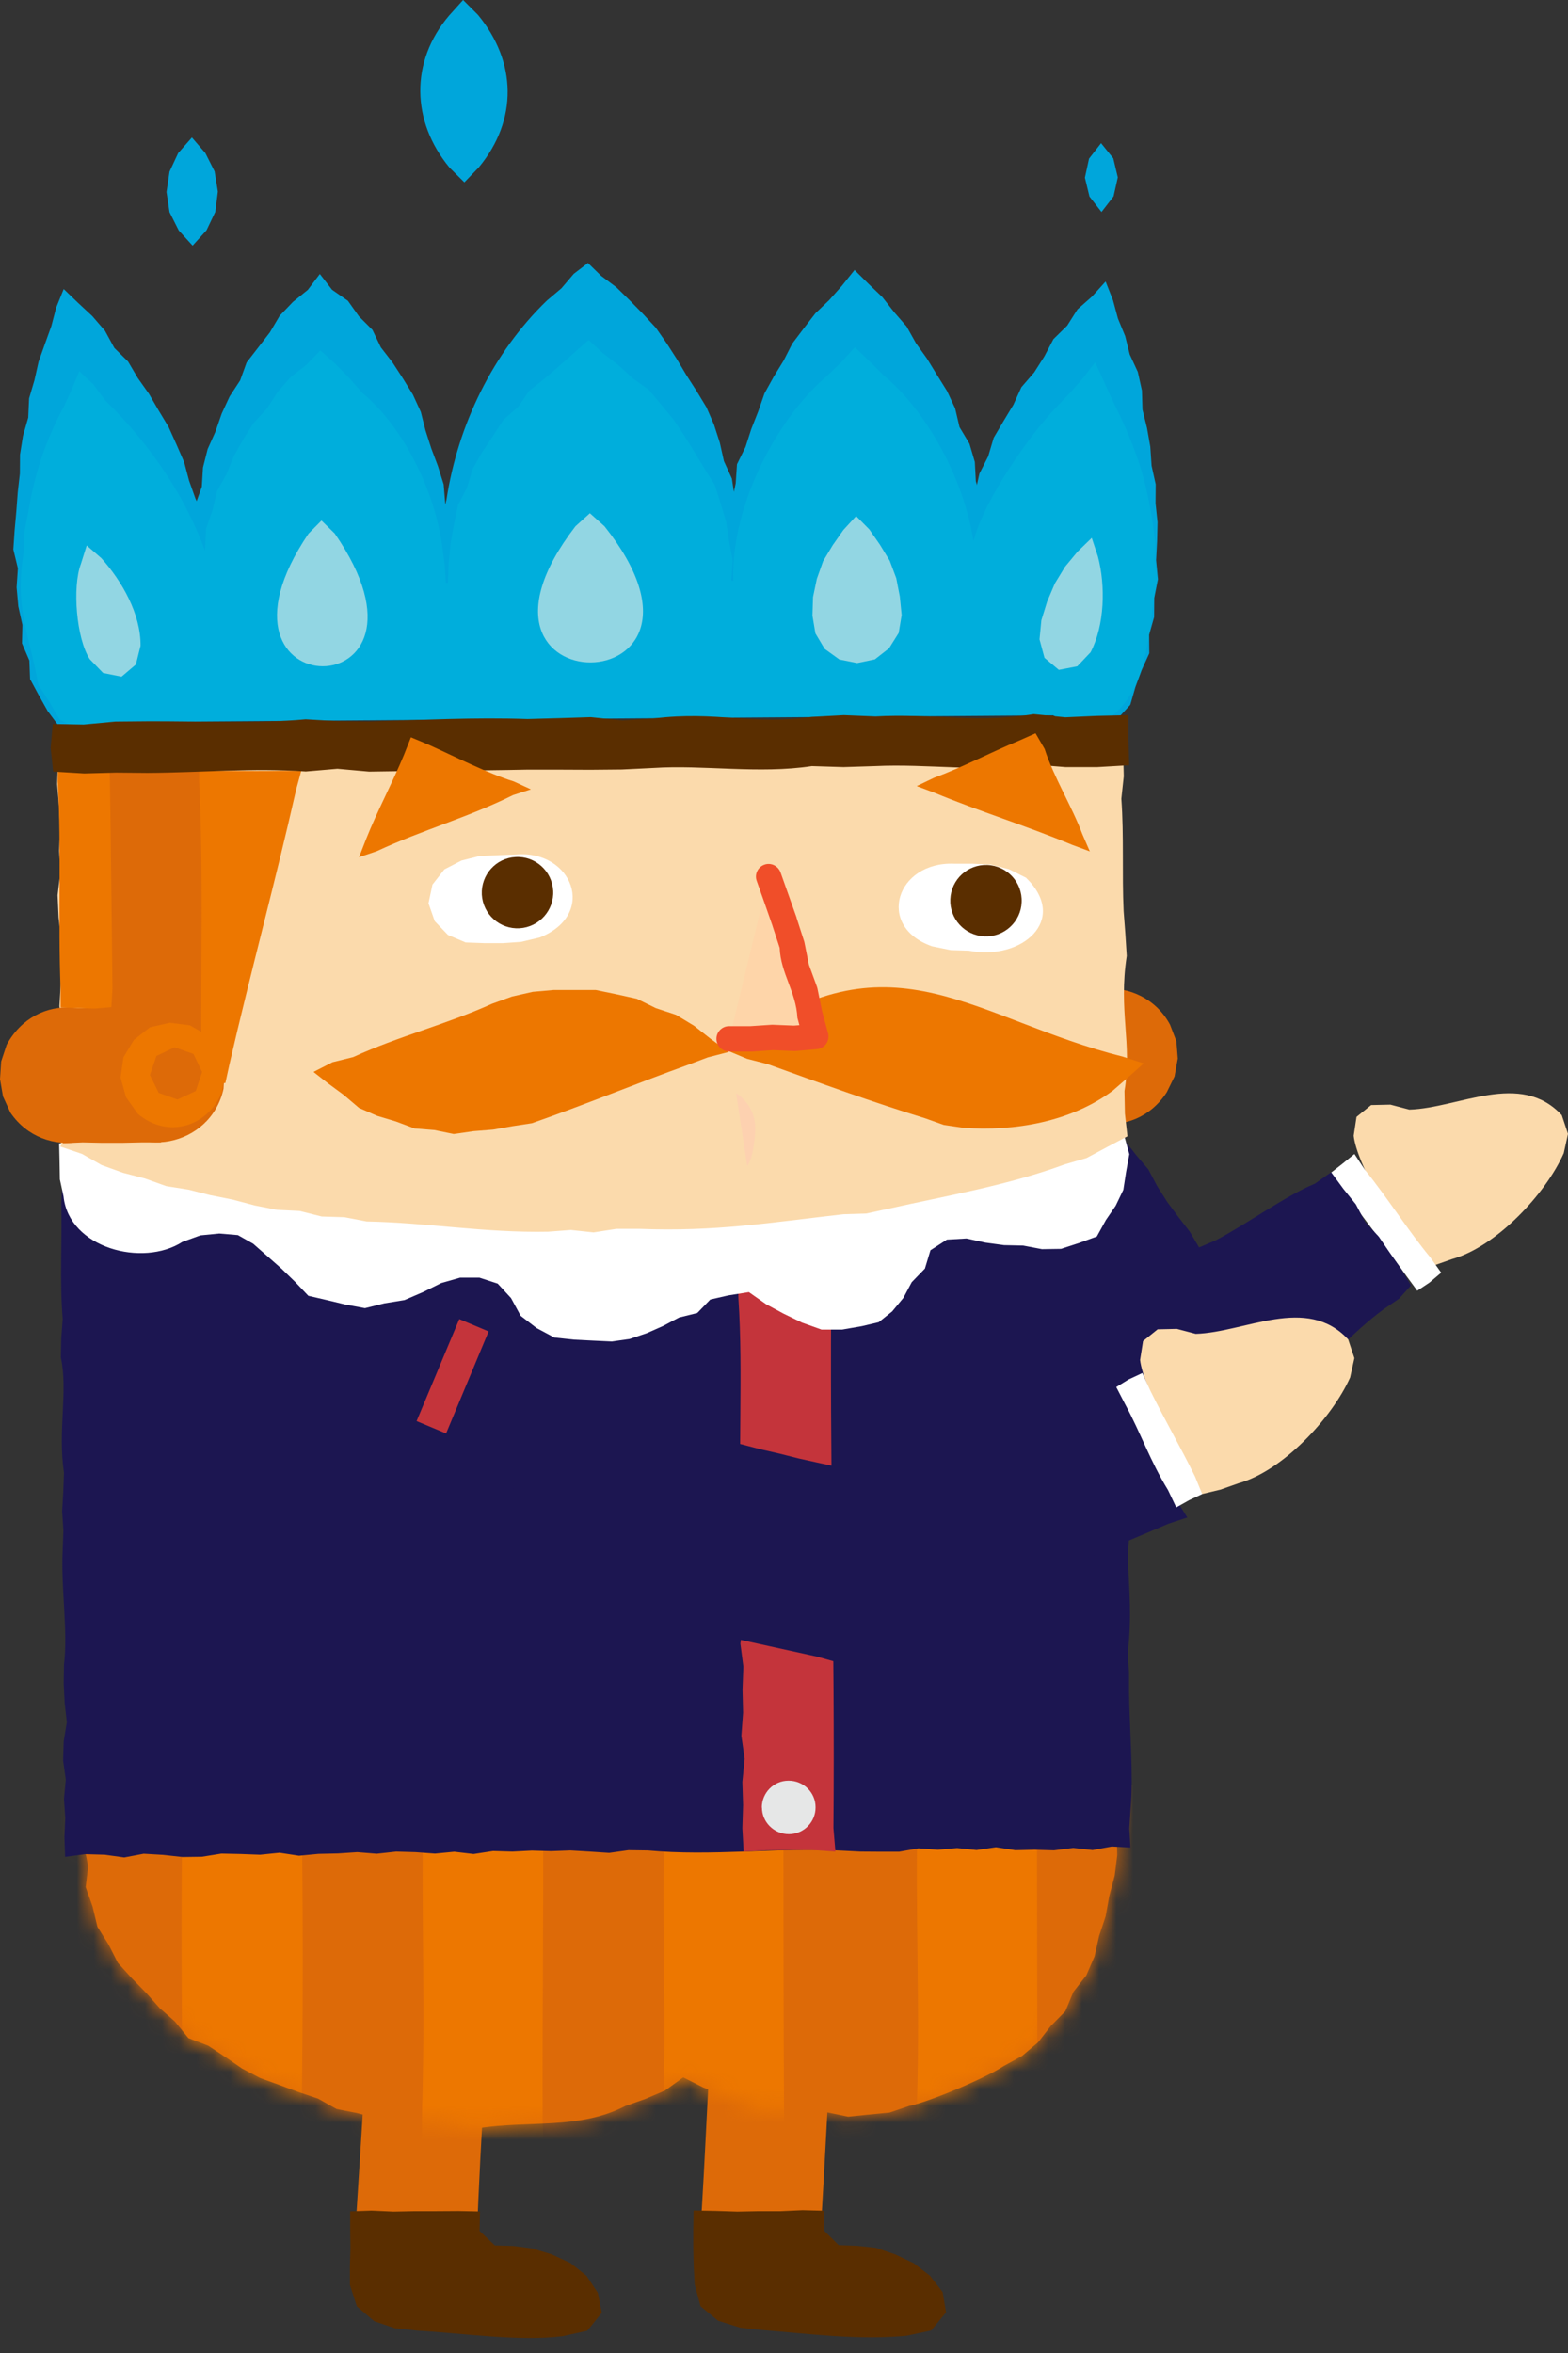 <svg width="92" height="138" viewBox="0 0 92 138" fill="none" xmlns="http://www.w3.org/2000/svg">
<rect x="0" y="0" width="92" height="138" fill="#333333" stroke="none"/>
<path fill-rule="evenodd" clip-rule="evenodd" d="M40.944 133.41L42.101 133.477L43.275 133.569L44.448 133.61L45.621 133.693L46.803 133.743L48.01 133.868L48.043 132.612C48.443 126.478 48.684 120.328 49.158 114.203L49.233 112.938L48.018 112.888L46.845 112.855L45.68 112.714L44.498 112.697L43.316 112.647L42.118 112.531L42.076 113.779C41.602 119.904 41.435 126.054 41.011 132.187L40.944 133.402" fill="#DD6A08"/>
<path fill-rule="evenodd" clip-rule="evenodd" d="M48.359 129.666V130.831L49.208 131.671L50.298 131.713L51.389 131.829L52.529 132.22L53.619 132.736L54.568 133.469L55.308 134.426L55.508 135.616L54.634 136.681L53.194 136.989C50.348 137.264 47.494 136.873 44.648 136.648L43.433 136.515L42.134 136.107L41.102 135.258L40.761 133.976L40.703 132.903L40.678 131.829V130.747L40.695 129.641L41.985 129.666L43.258 129.707L44.531 129.682H45.804L47.078 129.624L48.359 129.657" fill="#5A2E00"/>
<path fill-rule="evenodd" clip-rule="evenodd" d="M20.764 132.104L21.97 132.162L23.144 132.245L24.317 132.278H25.499L26.672 132.462H27.829L27.979 131.263C28.187 125.163 28.669 118.972 28.969 112.855L29.069 111.623L27.904 111.507H26.73L25.565 111.382L24.384 111.399L23.21 111.307L22.003 111.182L21.953 112.439C21.637 118.564 21.238 124.722 20.847 130.847L20.788 132.112" fill="#DD6A08"/>
<path fill-rule="evenodd" clip-rule="evenodd" d="M28.162 129.699L28.137 130.839L29.035 131.688L30.126 131.721L31.208 131.863L32.364 132.212L33.463 132.72L34.412 133.469L35.077 134.467L35.31 135.641L34.453 136.698L33.014 137.014C30.5 137.347 27.096 136.831 24.467 136.689L23.252 136.548V136.573L21.953 136.132L20.938 135.266L20.53 134.001V132.928L20.564 131.846L20.547 130.764V129.691L21.804 129.649L23.077 129.707L24.35 129.682H25.623L26.897 129.674L28.153 129.699" fill="#5A2E00"/>
<path fill-rule="evenodd" clip-rule="evenodd" d="M5.151 100.43L6.233 100.306L7.432 100.372L8.622 100.639L9.837 100.414L11.027 100.539L12.233 100.58L13.407 100.921L14.605 101.005H15.812L17.019 101.055L18.209 101.229L19.365 101.67L20.597 101.562L21.77 101.878L22.969 102.028L24.134 102.37L25.357 102.353L26.539 102.611L27.687 103.019L28.927 102.985L30.067 103.401L31.191 103.851L32.389 104.042L33.554 104.383L34.62 104.958L35.568 105.757L36.484 104.866L37.632 104.467L38.822 104.225L39.946 103.809L41.111 103.501L42.234 103.035L43.466 103.002L44.639 102.736L45.813 102.436L46.995 102.186L48.185 102.003L49.375 101.787L50.598 101.845L51.78 101.579L52.97 101.346L54.176 101.246L55.367 100.996L56.598 101.13L57.797 100.938L58.986 100.738L60.185 100.539L61.408 100.672L62.598 100.397L63.805 100.331L65.012 100.414H66.077L66.268 101.537L65.927 102.727L65.852 103.934L65.935 105.166L65.894 106.381L65.519 107.562L65.553 108.794L65.403 110.001L65.087 111.191L64.87 112.389L64.487 113.546L64.221 114.736L63.738 115.851L62.981 116.817L62.507 117.957L61.65 118.822L60.901 119.788L59.968 120.578L58.895 121.169C57.822 121.876 54.609 123.241 53.352 123.507L52.196 123.899L50.981 124.015L49.766 124.14L48.517 123.882L47.278 123.749H46.038L44.764 123.774L43.574 123.358L42.417 122.867L41.261 122.426L40.087 121.835L39.014 122.609L37.865 123.1L36.7 123.507C34.029 124.906 31 124.356 28.137 124.806L26.93 124.706L25.74 124.464H24.525L23.327 124.323L22.112 124.231L20.938 123.924L19.748 123.691L18.666 123.083L17.526 122.7L16.403 122.284L15.271 121.876L14.206 121.319L13.215 120.636L12.217 119.979L11.052 119.53L10.269 118.564L9.371 117.774L8.572 116.875L7.731 116.018L6.916 115.119L6.366 114.037L5.717 113.005L5.434 111.823L5.027 110.675L5.176 109.46L4.943 108.311L4.86 107.163L4.96 106.015L4.893 104.866L5.193 103.718L5.027 102.569L5.076 101.421L5.151 100.397" fill="#DD6A08"/>
<mask id="mask0_8139_50481" style="mask-type:luminance" maskUnits="userSpaceOnUse" x="4" y="100" width="63" height="25">
<path d="M5.151 100.43L6.233 100.306L7.432 100.372L8.622 100.639L9.837 100.414L11.027 100.539L12.233 100.58L13.407 100.921L14.605 101.005H15.812L17.019 101.055L18.209 101.229L19.365 101.67L20.597 101.562L21.77 101.878L22.969 102.028L24.134 102.37L25.357 102.353L26.539 102.611L27.687 103.019L28.927 102.985L30.067 103.401L31.191 103.851L32.389 104.042L33.554 104.383L34.62 104.958L35.568 105.757L36.484 104.866L37.632 104.467L38.822 104.225L39.946 103.809L41.111 103.501L42.234 103.035L43.466 103.002L44.639 102.736L45.813 102.436L46.995 102.186L48.185 102.003L49.375 101.787L50.598 101.845L51.78 101.579L52.97 101.346L54.176 101.246L55.367 100.996L56.598 101.13L57.797 100.938L58.986 100.738L60.185 100.539L61.408 100.672L62.598 100.397L63.805 100.331L65.012 100.414H66.077L66.268 101.537L65.927 102.727L65.852 103.934L65.935 105.166L65.894 106.381L65.519 107.562L65.553 108.794L65.403 110.001L65.087 111.191L64.87 112.389L64.487 113.546L64.221 114.736L63.738 115.851L62.981 116.817L62.507 117.957L61.65 118.822L60.901 119.788L59.968 120.578L58.895 121.169C57.822 121.876 54.609 123.241 53.352 123.507L52.196 123.899L50.981 124.015L49.766 124.14L48.517 123.882L47.278 123.749H46.038L44.764 123.774L43.574 123.358L42.417 122.867L41.261 122.426L40.087 121.835L39.014 122.609L37.865 123.1L36.7 123.507C34.029 124.906 31 124.356 28.137 124.806L26.93 124.706L25.74 124.464H24.525L23.327 124.323L22.112 124.231L20.938 123.924L19.748 123.691L18.666 123.083L17.526 122.7L16.403 122.284L15.271 121.876L14.206 121.319L13.215 120.636L12.217 119.979L11.052 119.53L10.269 118.564L9.371 117.774L8.572 116.875L7.731 116.018L6.916 115.119L6.366 114.037L5.717 113.005L5.434 111.823L5.027 110.675L5.176 109.46L4.943 108.311L4.86 107.163L4.96 106.015L4.893 104.866L5.193 103.718L5.027 102.569L5.076 101.421L5.151 100.397" fill="white"/>
</mask>
<g mask="url(#mask0_8139_50481)">
<mask id="mask1_8139_50481" style="mask-type:luminance" maskUnits="userSpaceOnUse" x="-79" y="-456" width="496" height="702">
<path d="M416.334 -455.057H-78.793V245.566H416.334V-455.057Z" fill="white"/>
</mask>
<g mask="url(#mask1_8139_50481)">
<path fill-rule="evenodd" clip-rule="evenodd" d="M3.479 125.746L4.802 125.488H5.992L7.182 125.771L8.372 125.646L9.562 125.538L10.752 125.48L11.942 125.738L13.132 125.804L14.322 125.505H15.512L16.702 125.688L17.892 125.596L19.082 125.438L20.281 125.621L21.471 125.771L22.661 125.496L23.851 125.779L25.041 125.563L26.231 125.438L27.421 125.529L28.611 125.505H29.801L30.991 125.604H32.19L33.38 125.663L34.57 125.688H35.76L36.95 125.629L38.14 125.771L39.33 125.679L40.528 125.488L41.718 125.446L42.908 125.663L44.107 125.604L45.297 125.463L46.487 125.48L47.677 125.638L48.867 125.779L50.065 125.505L51.264 125.671H52.462L53.66 125.754L54.859 125.704L56.049 125.721L57.239 125.596L58.437 125.746H59.627L60.826 125.588L62.024 125.688L63.222 125.721L64.421 125.654L65.619 125.704L66.718 125.496L66.743 124.373V123.149C66.768 121.102 66.959 119.022 66.643 117.008L66.768 115.784L66.959 114.561L66.834 113.329L66.801 112.098L66.676 110.866L66.959 109.634L66.651 108.403L66.884 107.171L66.801 105.939L66.942 104.583L65.627 104.849L64.438 104.575L63.247 104.699L62.057 104.891L60.867 104.666L59.677 104.533L58.487 104.824L57.297 104.733L56.107 104.833H54.917L53.727 104.658L52.537 104.816L51.347 104.799L50.157 104.766L48.967 104.708L47.777 104.808L46.587 104.691L45.397 104.749L44.207 104.616L43.017 104.533L41.827 104.674L40.636 104.766L39.446 104.783L38.248 104.641L37.058 104.741L35.868 104.808L34.678 104.683H33.488L32.298 104.899L31.108 104.833L29.918 104.558L28.728 104.533L27.538 104.733H26.348L25.157 104.525L23.959 104.791L22.769 104.683H21.571L20.372 104.65L19.182 104.774L17.984 104.841L16.786 104.6L15.587 104.625L14.397 104.716L13.207 104.866H12.009L10.81 104.841L9.612 104.824L8.414 104.6L7.215 104.866L6.017 104.6L4.818 104.699H3.603L3.579 105.939L3.603 107.171L3.787 108.403L3.662 109.634L3.795 110.866V112.098L3.762 113.329L3.454 114.553L3.603 115.776L3.695 117.008V118.239V119.471L3.62 120.703L3.803 121.934L3.662 123.166L3.587 124.398L3.495 125.762" fill="#DD6A08"/>
<path fill-rule="evenodd" clip-rule="evenodd" d="M45.946 125.646H47.144L48.318 125.596L49.491 125.613L50.664 125.654L51.846 125.613L53.036 125.629L52.995 124.398L53.094 123.166C52.936 121.185 53.253 119.063 52.97 117.024L53.061 115.801L53.094 114.578C53.011 112.123 53.12 109.651 53.011 107.196V105.964L52.986 104.766L51.855 104.783L50.681 104.691L49.508 104.758L48.326 104.716H47.144L45.929 104.699L45.913 105.964C45.987 112.106 45.987 118.248 45.913 124.398L45.946 125.654" fill="#DD6A08"/>
<path fill-rule="evenodd" clip-rule="evenodd" d="M38.88 125.654L40.087 125.571L41.261 125.596L42.434 125.671H43.607L44.789 125.654L45.929 125.579L46.004 124.398C45.971 118.248 45.971 112.106 45.963 105.956L45.938 104.758L44.806 104.782L43.632 104.683L42.459 104.758L41.286 104.699L40.104 104.782L38.964 104.758V105.948C38.789 112.114 39.147 118.264 38.88 124.389V125.654Z" fill="#ED7700"/>
<path fill-rule="evenodd" clip-rule="evenodd" d="M53.769 125.654L54.975 125.571L56.149 125.596L57.322 125.671H58.495L59.677 125.654L60.809 125.579L60.884 124.398C60.851 118.248 60.851 112.106 60.842 105.956L60.817 104.758L59.686 104.782L58.512 104.683L57.339 104.758L56.165 104.699L54.984 104.782L53.843 104.758V105.948C53.669 112.114 54.027 118.264 53.76 124.389L53.777 125.654" fill="#ED7700"/>
<path fill-rule="evenodd" clip-rule="evenodd" d="M31.832 125.638L33.03 125.654L34.204 125.571L35.377 125.629H36.559L37.74 125.662L38.914 125.621L38.964 124.397C38.856 118.322 38.906 112.048 38.964 105.956L38.889 104.741L37.732 104.782L36.559 104.733L35.385 104.699L34.212 104.674L33.03 104.733H31.857L31.898 105.948C31.765 112.056 31.898 118.264 31.857 124.389L31.832 125.646" fill="#DD6A08"/>
<path fill-rule="evenodd" clip-rule="evenodd" d="M24.758 125.654H25.965L27.138 125.563L28.312 125.613L29.493 125.654L30.675 125.679H31.89L31.84 124.406C31.815 118.264 31.898 112.114 31.865 105.964V104.708L30.675 104.674L29.502 104.741L28.328 104.724L27.155 104.691H25.973L24.825 104.749V105.948C24.708 112.006 24.983 118.356 24.733 124.381L24.758 125.646" fill="#ED7700"/>
<path fill-rule="evenodd" clip-rule="evenodd" d="M17.734 125.613L18.908 125.646L20.081 125.563L21.255 125.588L22.428 125.679L23.61 125.604H24.775L24.758 124.389C24.85 118.248 24.683 112.098 24.825 105.948L24.8 104.708L23.618 104.774L22.445 104.666L21.271 104.749L20.098 104.7L18.916 104.749L17.759 104.733L17.776 105.94C17.601 112.056 17.859 118.248 17.684 124.381L17.743 125.613" fill="#DD6A08"/>
<path fill-rule="evenodd" clip-rule="evenodd" d="M10.627 125.654L11.842 125.563L13.016 125.58L14.189 125.555L15.371 125.629L16.552 125.596L17.743 125.621L17.693 124.381C17.784 118.281 17.784 112.048 17.701 105.94L17.751 104.691L16.561 104.716L15.387 104.666L14.214 104.716L13.032 104.758L11.851 104.716H10.661L10.71 105.948C10.602 112.031 10.677 118.281 10.702 124.389L10.636 125.663" fill="#ED7700"/>
</g>
</g>
<path fill-rule="evenodd" clip-rule="evenodd" d="M69.098 62.107L68.915 63.131L68.457 64.063C66.501 67.067 62.157 66.268 61.217 62.823L61.159 61.783L61.358 60.767C62.357 57.322 66.992 57.031 68.648 60.093L69.023 61.067L69.106 62.107" fill="#DD6A08"/>
<path fill-rule="evenodd" clip-rule="evenodd" d="M83.054 74.474L84.136 74.216L85.201 73.841C87.789 73.117 90.693 70.022 91.75 67.633L92 66.501L91.634 65.403C89.195 62.773 85.592 64.995 82.688 65.078L81.581 64.787L80.449 64.812L79.592 65.503L79.425 66.609C79.617 68.316 81.797 71.736 82.555 73.525L83.054 74.482" fill="#FBDAAC"/>
<path d="M79.475 67.691L80.083 68.607C81.389 70.221 82.646 72.21 83.919 73.742L84.56 74.64L83.869 75.223L83.154 75.697L82.529 74.848C81.223 73.043 80.083 71.478 78.701 69.705L78.044 68.815L78.76 68.257L79.467 67.683" fill="white"/>
<path d="M50.124 15.82L50.964 16.652L51.771 17.426L52.462 18.308L53.194 19.149L53.744 20.131L54.393 21.038L54.975 21.987L55.566 22.935L56.041 23.951L56.298 25.049L56.881 26.023L57.197 27.096L57.255 28.228L57.597 29.302L57.68 30.417C58.063 34.661 56.964 38.897 52.479 40.328L51.438 40.761H50.315H49.191L48.135 40.362L47.094 39.979L46.104 39.463L45.305 38.689L44.398 38.007L43.824 37.033L43.441 35.984L42.908 34.986L42.85 33.862L42.775 32.764L42.584 31.649L42.675 30.533L42.933 29.443L43.166 28.353L43.241 27.23L43.741 26.214L44.082 25.157L44.489 24.125L44.856 23.069L45.397 22.095L45.979 21.146L46.487 20.148L47.161 19.257L47.843 18.375L48.651 17.601L49.391 16.769L50.132 15.845" fill="#00A6DB"/>
<path d="M18.766 16.07L18.059 17.002L17.185 17.709L16.411 18.517L15.837 19.49L15.163 20.364L14.472 21.254L14.089 22.311L13.473 23.252L13.007 24.259L12.641 25.316L12.183 26.339L11.909 27.421L11.842 28.544L11.459 29.61L11.526 30.742L11.326 31.84L11.226 32.955L11.318 34.079L11.684 35.144L12.084 36.176L12.533 37.191L13.132 38.123L13.881 38.947L14.797 39.58L15.662 40.312L16.752 40.587L17.817 40.969L18.941 40.936L20.064 40.944L21.155 40.653L22.112 40.071L23.152 39.638L23.934 38.839L24.741 38.065L25.274 37.083L25.79 36.101L26.189 35.061L26.298 33.954L26.389 32.847L26.456 31.732L26.281 30.625L26.123 29.526L26.031 28.411L25.698 27.346L25.307 26.306L24.966 25.249L24.691 24.159L24.225 23.143L23.634 22.186L23.027 21.254L22.345 20.372L21.854 19.349L21.063 18.558L20.414 17.643L19.482 16.994L18.766 16.07Z" fill="#00A6DB"/>
<path d="M3.737 16.952L3.296 18.042L3.013 19.124L2.638 20.164L2.264 21.213L2.022 22.295L1.706 23.368L1.656 24.492L1.348 25.566L1.173 26.664L1.165 27.779L1.04 28.886L0.957 30.001L0.857 31.108L0.782 32.223L1.049 33.33L0.974 34.445L1.074 35.56L1.315 36.65L1.29 37.732L1.723 38.739L1.764 39.829L2.28 40.786L2.796 41.702L3.429 42.551L4.411 42.95L5.484 43L6.599 42.634L7.565 42.002L8.522 41.369L9.504 40.745L10.278 39.879L10.935 38.931L11.609 37.998L12.159 36.983L12.583 35.893L12.533 34.728L12.583 33.588L12.441 32.473L12.225 31.366L11.975 30.267L11.468 29.244L11.093 28.187L10.802 27.097L10.353 26.065L9.887 25.033L9.304 24.067L8.738 23.094L8.089 22.178L7.515 21.205L6.708 20.406L6.158 19.399L5.418 18.542L4.594 17.776L3.737 16.952Z" fill="#00A6DB"/>
<path d="M64.87 16.511L65.303 17.609L65.594 18.683L66.019 19.715L66.285 20.788L66.759 21.812L67.001 22.902L67.034 24.026L67.3 25.108L67.492 26.198L67.567 27.313L67.808 28.403L67.8 29.518L67.916 30.625L67.891 31.74L67.833 32.855L67.941 33.971L67.725 35.069L67.716 36.193L67.425 37.224L67.433 38.315L66.984 39.305L66.618 40.295L66.318 41.336L65.586 42.135L64.546 42.367L63.53 42.392L62.415 42.168L61.35 41.71L60.476 40.944L59.544 40.279L58.679 39.513L57.996 38.589L57.347 37.641L56.765 36.65L56.407 35.552L56.149 34.428L56.199 33.263L56.548 32.181L56.756 31.083L56.831 29.943L57.222 28.886L57.464 27.779L57.98 26.764L58.304 25.674L58.878 24.7L59.461 23.735L59.927 22.711L60.676 21.845L61.275 20.905L61.808 19.89L62.615 19.099L63.222 18.142L64.071 17.393L64.87 16.511Z" fill="#00A6DB"/>
<path d="M34.511 15.437L35.269 16.178L36.159 16.844L36.95 17.618L37.724 18.408L38.481 19.224L39.114 20.131L39.713 21.063L40.279 22.012L40.878 22.944L41.452 23.892L41.893 24.908L42.234 25.965L42.476 27.047L42.942 28.07L43.108 29.169L43.166 30.276L43.225 31.382L43.366 32.481L43.25 33.588L43.1 34.686L42.817 35.776L42.101 36.658L41.527 37.607L40.853 38.514L39.921 39.139L38.914 39.621L37.957 40.195L36.9 40.545L35.801 40.745L34.686 40.869L33.571 40.778L32.498 40.462L31.366 40.345L30.342 39.879L29.41 39.255L28.595 38.489L27.804 37.707L27.155 36.8L26.631 35.826L26.298 34.769L25.848 33.729L25.973 32.597V31.491L25.948 30.375L26.198 29.294C26.863 24.933 28.911 20.689 32.09 17.626L32.939 16.91L33.663 16.061L34.511 15.412" fill="#00A6DB"/>
<path fill-rule="evenodd" clip-rule="evenodd" d="M5.418 42.359L64.105 41.935L64.055 33.904L5.359 34.328L5.418 42.359Z" fill="#00AEDC"/>
<path d="M27.171 0L28.045 0.874C30.326 3.637 30.384 7.032 28.104 9.803L27.246 10.694L26.372 9.828C24.134 7.124 24.051 3.612 26.348 0.915L27.171 0Z" fill="#00A6DB"/>
<path d="M11.26 8.064L12.05 8.98L12.591 10.053L12.783 11.235L12.633 12.425L12.117 13.507L11.301 14.406L10.486 13.515L9.945 12.442L9.77 11.26L9.945 10.07L10.453 8.98L11.26 8.064Z" fill="#00A6DB"/>
<path d="M64.604 8.397L65.32 9.287L65.586 10.403L65.336 11.518L64.629 12.433L63.922 11.526L63.655 10.419L63.897 9.304L64.604 8.397Z" fill="#00A6DB"/>
<path d="M50.157 20.364L51.006 21.18L51.813 21.987C57.064 26.298 61.059 38.947 51.364 40.653L50.298 40.695L49.225 40.645C39.089 39.114 43.233 26.531 48.534 22.037L49.358 21.246L50.157 20.364Z" fill="#00AEDC"/>
<path d="M50.232 30.267L51.006 31.05L51.63 31.948L52.204 32.889L52.587 33.912L52.795 34.986L52.903 36.076L52.728 37.125L52.163 38.023L51.33 38.673L50.29 38.889L49.25 38.681L48.384 38.057L47.843 37.15L47.669 36.109L47.702 35.019L47.927 33.946L48.293 32.914L48.859 31.973L49.483 31.083L50.232 30.267Z" fill="#92D6E3"/>
<path d="M18.799 20.547L17.959 21.413L17.052 22.12L16.295 22.985L15.67 23.951L14.896 24.791L14.281 25.748L13.723 26.747L13.29 27.804L12.733 28.811L12.466 29.926L12.092 31.008L12.034 32.156L11.95 33.288L11.834 34.428L11.975 35.485L12.125 36.559L12.749 37.449L13.265 38.381L14.006 39.155L14.822 39.863L15.787 40.353L16.794 40.745L17.851 40.978L18.933 40.936L20.015 40.828L21.071 40.595C23.668 39.813 26.456 37.249 26.165 34.312L26.098 33.172L25.948 32.04C25.524 28.894 23.735 25.091 21.255 23.044L20.497 22.178L19.69 21.354L18.791 20.547" fill="#00AEDC"/>
<path d="M18.866 30.525L18.1 31.299C11.085 41.66 26.83 41.685 19.64 31.291L18.866 30.534" fill="#92D6E3"/>
<path d="M4.652 21.762L4.236 22.777L3.778 23.784C2.688 25.79 2.022 27.795 1.656 30.051L1.44 31.141L1.415 32.248C0.824 35.685 1.681 36.983 2.247 40.162L2.896 41.169L3.495 42.201L4.544 42.733L5.692 42.967L6.791 42.667L7.789 42.118L8.755 41.535L9.645 40.844L10.527 40.145L11.226 39.255L11.942 38.389L12.558 37.424L12.699 36.292L12.724 35.177L12.624 34.037L12.258 32.955C11.06 29.327 8.871 26.114 6.158 23.468L5.476 22.544L4.652 21.77" fill="#00AEDC"/>
<path d="M64.254 21.238L64.737 22.303L65.195 23.31L65.677 24.309C66.942 26.972 67.417 28.836 67.775 31.757L67.758 32.872L67.874 33.979C67.325 36.867 67.567 40.645 64.679 42.393L63.505 42.468L62.39 42.268L61.383 41.743L60.426 41.144C57.721 39.022 55.766 37.532 56.573 33.738L56.823 32.631L57.172 31.549C57.805 29.277 60.326 25.607 61.982 23.876L62.773 23.052L63.522 22.203L64.254 21.246" fill="#00AEDC"/>
<path d="M34.536 19.94L35.394 20.73L36.292 21.421L37.124 22.187L38.057 22.852L38.789 23.726L39.513 24.6L40.145 25.54L40.745 26.506L41.327 27.471L41.935 28.436L42.284 29.527L42.609 30.617L42.775 31.74L42.992 32.855L42.908 33.987L43 35.086L42.684 36.134L42.134 37.075L41.469 37.932L40.67 38.656L39.763 39.247L38.889 39.879L37.873 40.254L36.85 40.637L35.76 40.711L34.686 40.878L33.604 40.695L32.506 40.678L31.482 40.295L30.434 39.979L29.56 39.33L28.669 38.722L27.854 38.007L27.246 37.125L26.564 36.259L26.248 35.202L26.281 34.112L26.331 32.98L26.439 31.857L26.639 30.742L26.872 29.627L27.396 28.611L27.729 27.513L28.287 26.522L28.919 25.574L29.543 24.617L30.409 23.859L31.058 22.911L31.957 22.203L32.814 21.463L33.663 20.714L34.536 19.94Z" fill="#00AEDC"/>
<path d="M34.611 30.101L35.468 30.866C43.874 41.435 25.49 41.594 33.763 30.866L34.62 30.093" fill="#92D6E3"/>
<path d="M64.055 31.541L64.421 32.647C64.87 34.353 64.82 36.667 63.988 38.256L63.206 39.08L62.124 39.288L61.283 38.581L60.992 37.499L61.1 36.376L61.441 35.277L61.891 34.22L62.49 33.238L63.222 32.356L64.063 31.541" fill="#92D6E3"/>
<path d="M5.085 31.998L4.744 33.08C4.236 34.42 4.477 37.457 5.268 38.664L6.05 39.471L7.132 39.688L7.973 38.972L8.247 37.873C8.264 36.009 7.157 34.087 5.95 32.739L5.085 31.99" fill="#92D6E3"/>
<path fill-rule="evenodd" clip-rule="evenodd" d="M65.935 66.751L65.952 66.734L66.027 66.684L66.002 66.784L65.977 66.867L66.659 67.741L67.375 68.582L67.891 69.555L68.482 70.487L69.139 71.37L69.814 72.243L70.354 73.159L71.345 72.734C73.109 71.811 75.506 70.088 77.145 69.422L78.102 68.748L78.818 69.722L79.55 70.629L80.1 71.669L80.898 72.526L81.556 73.492L82.23 74.449L82.787 75.389L82.088 76.163L81.165 76.796C79.259 78.202 77.994 79.817 76.122 81.264L75.239 81.964L74.324 82.613C72.285 84.319 70.438 86.299 68.049 87.523L67.159 88.272L66.168 88.929L66.252 90.094L66.168 91.234C66.252 93.39 66.418 94.73 66.168 96.951L66.243 98.092V99.232C66.268 101.237 66.518 104.2 66.335 106.097L66.26 107.246L66.327 108.353L65.236 108.294L64.105 108.503L62.973 108.378L61.841 108.519L60.701 108.486L59.569 108.511L58.437 108.336L57.297 108.503L56.157 108.386L55.025 108.486L53.885 108.403L52.753 108.602H51.621L50.49 108.594L49.35 108.536C45.563 108.344 41.777 108.877 38.015 108.527L36.875 108.511L35.743 108.669L34.603 108.594L33.471 108.527L32.339 108.569L31.208 108.536L30.067 108.594L28.927 108.561L27.787 108.735L26.655 108.602L25.524 108.711L24.384 108.627L23.243 108.594L22.103 108.719L20.963 108.627L19.823 108.702L18.683 108.727L17.543 108.835L16.403 108.661L15.263 108.777L14.123 108.735L12.991 108.711L11.851 108.894L10.71 108.91L9.57 108.785L8.43 108.719L7.29 108.935L6.15 108.777L5.002 108.744L3.82 108.902L3.778 107.745L3.828 106.622L3.753 105.498L3.861 104.375L3.703 103.251L3.737 102.128L3.92 101.004L3.795 99.881L3.737 98.757L3.753 97.634C4.003 95.645 3.562 93.14 3.678 90.885L3.72 89.761L3.645 88.638L3.712 87.506L3.753 86.374C3.379 83.844 4.003 81.622 3.57 79.608L3.595 78.477L3.678 77.353C3.495 75.098 3.653 72.843 3.595 70.579L3.653 69.447L3.678 68.316L3.504 67.117L4.702 67.275L5.834 67.05L6.966 67.1L8.097 67.2L9.229 67.092L10.361 67.117L11.493 67.001L12.633 67.067H14.896L16.028 67.192L17.16 67.067L18.292 67.084L19.424 67.175L20.555 67.009L21.687 67.025L22.819 66.967L23.951 67.067L25.074 66.926L26.206 67.084L27.338 66.984L28.47 66.967L29.602 67.025L30.733 67.084L31.865 66.934L32.997 66.867L34.129 66.976L35.26 66.867L36.392 66.842L37.524 66.876H38.656L39.788 66.801L40.928 67.001L42.059 66.826L43.191 66.959H44.323L45.463 66.801L46.595 66.759L47.727 66.776L48.859 66.934L49.99 66.826C54.151 66.809 58.321 66.651 62.482 66.842L63.622 66.809L64.762 66.718L65.902 66.734" fill="#1C1651"/>
<path fill-rule="evenodd" clip-rule="evenodd" d="M43.616 108.594L44.956 108.519L46.295 108.502H47.635L49.017 108.594L48.9 107.213C49 96.394 48.659 85.584 48.784 74.798L48.709 73.45L47.386 73.492L46.046 73.475L44.706 73.417L43.3 73.4L43.283 74.815L43.325 76.163C43.616 80.516 43.275 85.392 43.516 89.653L43.474 91.001L43.416 92.349L43.557 93.698L43.624 95.046L43.441 96.394L43.616 97.742L43.566 99.099L43.599 100.447L43.499 101.803L43.691 103.151L43.557 104.508L43.599 105.864L43.557 107.221L43.632 108.577" fill="#C4343B"/>
<path fill-rule="evenodd" clip-rule="evenodd" d="M44.706 106.006C44.706 106.872 45.422 107.571 46.287 107.571C47.161 107.571 47.86 106.855 47.852 105.989C47.852 105.124 47.136 104.425 46.262 104.433C45.397 104.433 44.698 105.141 44.698 106.014" fill="#E6E7E7"/>
<path fill-rule="evenodd" clip-rule="evenodd" d="M65.977 66.659L66.26 67.691L66.069 68.748L65.91 69.78L65.461 70.712L64.887 71.552L64.354 72.518L63.331 72.892L62.257 73.242L61.134 73.259L60.035 73.05L58.912 73.025L57.813 72.876L56.706 72.634L55.558 72.701L54.593 73.325L54.268 74.399L53.494 75.198L53.003 76.121L52.346 76.912L51.555 77.544L50.565 77.777L49.408 77.977H48.201L47.061 77.569L45.979 77.045L44.947 76.487L43.94 75.78L42.734 75.972L41.677 76.213L40.911 77.004L39.837 77.27L38.914 77.761L37.957 78.185L36.95 78.526L35.901 78.676L34.836 78.626L33.688 78.568L32.523 78.443L31.482 77.886L30.55 77.17L29.984 76.13L29.202 75.281L28.128 74.931H26.997L25.89 75.248L24.833 75.772L23.734 76.246L22.553 76.438L21.413 76.721L20.247 76.504L19.207 76.254L18.092 75.996L17.31 75.173L16.511 74.399L15.67 73.658L14.855 72.942L13.956 72.435L12.866 72.343L11.759 72.451L10.702 72.834C8.372 74.332 4.044 73.2 3.728 70.171L3.512 69.164L3.495 68.124L3.47 67.059" fill="white"/>
<path fill-rule="evenodd" clip-rule="evenodd" d="M3.595 60.301L3.487 59.003L3.562 57.697V56.398L3.579 55.1L3.437 53.802L3.379 52.504L3.537 51.197L3.47 49.899L3.52 48.601L3.462 47.294L3.354 45.987L3.404 44.731L4.685 44.781L6.009 44.706L7.332 44.531L8.663 44.673L9.986 44.531L11.318 44.714L12.649 44.556L13.981 44.656L15.313 44.506L16.644 44.548L17.976 44.448L19.307 44.465L20.639 44.423C24.175 44.581 27.704 44.506 31.266 44.506L32.597 44.548H33.921L35.252 44.34L36.584 44.406L37.915 44.373L39.238 44.348L40.57 44.514L41.901 44.39L43.233 44.448L44.565 44.265H45.896L47.227 44.348L48.559 44.331L49.891 44.39L51.222 44.248L52.554 44.34L53.885 44.198L55.217 44.365L56.548 44.298L57.88 44.198L59.211 44.248L60.543 44.173L61.874 44.29L63.206 44.19H64.546H65.902L65.935 45.53L65.794 46.845C65.952 49.042 65.827 51.239 65.927 53.436L66.027 54.751L66.11 56.066C65.611 59.311 66.443 61.175 65.977 63.988L66.002 65.311L66.152 66.643L64.937 67.284L63.755 67.916L62.465 68.291C59.111 69.522 55.599 70.113 52.138 70.887L50.831 71.17L49.491 71.212C45.139 71.703 41.993 72.243 37.507 72.069H36.167L34.828 72.277L33.496 72.135L32.165 72.235C28.445 72.31 25.074 71.703 21.512 71.636L20.206 71.386L18.874 71.345L17.576 71.02L16.245 70.954L14.938 70.696L13.648 70.354L12.35 70.096L11.068 69.772L9.753 69.564L8.497 69.114L7.215 68.782L5.967 68.332L4.81 67.675L3.529 67.242L3.637 67.084H3.562L3.703 65.436L3.67 63.788L3.579 62.623L3.603 61.45L3.512 60.276H3.603" fill="#FBDAAC"/>
<path d="M67.1 62.365L65.885 61.974C57.231 59.811 52.454 54.634 43.666 60.884L42.7 61.625L43.832 62.099L45.031 62.407C48.101 63.514 51.156 64.629 54.276 65.586L55.375 65.977L56.523 66.144C59.519 66.368 62.84 65.794 65.295 63.963L66.168 63.206L67.1 62.374" fill="#ED7700"/>
<path d="M18.417 62.856L19.507 62.299L20.722 61.999C23.377 60.776 26.206 60.077 28.869 58.87L30.043 58.446L31.258 58.171L32.481 58.063H33.712H34.953L36.159 58.312L37.366 58.579L38.481 59.128L39.663 59.519L40.72 60.16L41.693 60.925L42.75 61.7L41.527 62.016L40.379 62.448C37.308 63.555 34.287 64.803 31.208 65.877L30.059 66.052L28.927 66.252L27.779 66.343L26.622 66.51L25.482 66.277L24.325 66.185L23.235 65.777L22.128 65.444L21.063 64.978L20.173 64.221L19.249 63.539L18.408 62.881" fill="#ED7700"/>
<path fill-rule="evenodd" clip-rule="evenodd" d="M28.162 50.207L29.227 50.157L30.292 50.115C33.571 49.849 35.077 53.627 31.665 54.984L30.567 55.242L29.51 55.316H28.445L27.321 55.275L26.281 54.834L25.507 54.026L25.141 52.978L25.374 51.88L26.073 50.989L27.072 50.473L28.17 50.198" fill="white"/>
<path fill-rule="evenodd" clip-rule="evenodd" d="M28.27 52.47C28.337 53.627 29.327 54.509 30.484 54.443C31.632 54.376 32.523 53.386 32.456 52.237C32.389 51.081 31.399 50.198 30.251 50.265C29.094 50.323 28.212 51.314 28.27 52.47Z" fill="#5A2E00"/>
<path fill-rule="evenodd" clip-rule="evenodd" d="M58.121 50.706L57.056 50.656H55.991C52.595 50.515 51.355 54.334 54.684 55.5L55.782 55.724L56.848 55.758C59.944 56.365 62.74 53.96 60.202 51.48L59.203 50.981L58.113 50.706" fill="white"/>
<path fill-rule="evenodd" clip-rule="evenodd" d="M59.944 52.911C59.902 54.06 58.92 54.967 57.763 54.917C56.606 54.867 55.708 53.893 55.758 52.737C55.807 51.58 56.781 50.681 57.938 50.731C59.095 50.781 59.993 51.755 59.944 52.911Z" fill="#5A2E00"/>
<path fill-rule="evenodd" clip-rule="evenodd" d="M42.792 60.934H44.065L45.338 60.851L46.612 60.901L47.868 60.792L47.51 59.494C46.944 57.222 46.387 54.934 45.563 52.728L45.097 51.414" fill="#FED5A9"/>
<path d="M42.792 61.675H44.065H44.115L45.347 61.591L46.578 61.641H46.67L47.927 61.533C48.143 61.516 48.343 61.4 48.476 61.217C48.601 61.034 48.642 60.809 48.584 60.593L48.234 59.311L47.96 57.963L47.927 57.855L47.461 56.581L47.194 55.25L47.169 55.167L46.736 53.827V53.81L46.262 52.479L45.796 51.164C45.655 50.781 45.23 50.573 44.847 50.714C44.465 50.848 44.257 51.28 44.398 51.663L44.864 52.978L45.33 54.31L46.029 54.06L45.322 54.293L45.746 55.591C45.804 57.089 46.712 58.171 46.786 59.694L46.903 60.127L46.578 60.152L45.355 60.102H45.272L44.023 60.185H42.775C42.367 60.185 42.035 60.518 42.035 60.926C42.035 61.333 42.367 61.666 42.775 61.666" fill="#F04E29"/>
<path d="M9.296 45.272V45.28L11.143 45.264L9.296 45.272Z" fill="#DE6C27"/>
<path fill-rule="evenodd" clip-rule="evenodd" d="M5.251 63.256L5.468 64.271L5.909 65.203C7.839 68.174 12.367 67.275 13.116 63.855L13.174 62.815L12.999 61.791C11.684 58.379 7.357 58.163 5.667 61.25L5.334 62.232L5.243 63.264" fill="#DD6A08"/>
<path d="M9.304 45.288V46.429C9.212 51.413 9.421 56.407 9.371 61.4V62.565L10.053 63.139L10.594 63.788L11.892 63.672L13.224 63.514L13.465 62.407C14.705 57.014 16.161 51.688 17.385 46.27L17.676 45.205H16.486C14.472 45.247 12.541 45.155 10.502 45.264L9.312 45.288" fill="#ED7700"/>
<path fill-rule="evenodd" clip-rule="evenodd" d="M11.867 63.181L10.802 63.247L9.737 63.231L8.672 63.172L7.598 63.189H6.524L5.459 63.222L5.393 62.074C5.309 56.681 5.434 51.264 5.301 45.888L5.359 44.764H6.383L7.448 44.681L8.513 44.764L9.587 44.722L10.661 44.756L11.684 44.722V45.829C11.942 51.164 11.767 56.665 11.817 62.024L11.867 63.181Z" fill="#DD6A08"/>
<path fill-rule="evenodd" clip-rule="evenodd" d="M9.454 67.001H8.297L7.149 67.026H6L4.852 67.001L3.687 67.051V65.91C3.687 64.021 3.595 62.141 3.67 60.252L3.62 59.095L4.785 59.128L5.934 59.086L7.082 59.111H8.231L9.371 59.086L9.387 60.202C9.362 62.091 9.454 63.971 9.429 65.861L9.446 67.001" fill="#DD6A08"/>
<path d="M4.011 45.305V45.322L5.859 45.297L4.011 45.305Z" fill="#DE6C27"/>
<path fill-rule="evenodd" clip-rule="evenodd" d="M0 63.289L0.175 64.304L0.608 65.253C2.58 68.149 7.074 67.375 7.831 63.88L7.939 62.848L7.739 61.824C6.466 58.479 2.122 58.088 0.391 61.275L0.067 62.257L0 63.289Z" fill="#DD6A08"/>
<path fill-rule="evenodd" clip-rule="evenodd" d="M6.533 59.07L5.551 59.153L4.536 59.12L3.554 59.086V58.005C3.395 54.026 3.612 49.807 3.387 45.838L3.412 44.722H4.427L5.443 44.689L6.416 44.748L6.45 45.813C6.516 49.874 6.549 53.918 6.599 57.98L6.533 59.07Z" fill="#ED7700"/>
<path d="M3.146 45.255L4.943 45.363L6.799 45.313L8.655 45.33C11.751 45.313 14.847 45.031 17.942 45.247L19.798 45.089L21.654 45.255C24.75 45.197 27.837 45.205 30.925 45.139H32.781L34.636 45.147L36.492 45.13L38.348 45.039C41.277 44.847 44.514 45.405 47.635 44.931L49.491 44.989L51.347 44.931C54.443 44.781 57.555 45.305 60.651 44.839L62.515 44.989H64.379L66.252 44.881L66.21 43.399V41.943L64.363 41.985L62.507 42.068L60.651 41.885C57.339 42.417 54.568 41.835 51.364 42.018L49.508 41.943L47.652 42.043C44.082 42.534 42.018 41.685 38.373 42.134L36.517 42.251L34.661 42.059L32.805 42.118L30.95 42.168C27.854 42.059 24.758 42.226 21.662 42.318L19.798 42.292L17.934 42.184C15.121 42.451 11.509 42.284 8.638 42.301L6.774 42.318L4.91 42.492L3.096 42.459L2.971 43.865L3.121 45.255" fill="#5A2E00"/>
<path d="M63.946 49.941L63.505 48.925C62.906 47.319 61.808 45.547 61.292 43.924L60.759 43.008L59.802 43.433C58.121 44.123 56.507 44.989 54.792 45.621L53.785 46.104L54.809 46.487C57.497 47.602 60.185 48.418 62.906 49.549L63.938 49.932" fill="#ED7700"/>
<path d="M21.063 50.282L21.462 49.258C22.137 47.552 23.019 45.929 23.701 44.273L24.109 43.242L25.124 43.666C26.622 44.34 28.644 45.372 30.142 45.83L31.149 46.296L30.109 46.629C27.446 47.952 24.825 48.659 22.103 49.924L21.071 50.273" fill="#ED7700"/>
<path fill-rule="evenodd" clip-rule="evenodd" d="M7.074 63.197L7.39 64.346L8.081 65.32C9.803 66.793 12.183 66.118 13.024 64.046L13.199 62.856L12.874 61.708L12.183 60.734L11.143 60.135L9.961 59.985L8.796 60.251L7.856 60.992L7.24 62.016L7.074 63.197Z" fill="#ED7700"/>
<path fill-rule="evenodd" clip-rule="evenodd" d="M8.796 63.048L9.312 64.096L10.411 64.487L11.484 63.988L11.859 62.873L11.351 61.816L10.244 61.425L9.179 61.932L8.796 63.048Z" fill="#DD6A08"/>
<path fill-rule="evenodd" clip-rule="evenodd" d="M43.191 64.121C43.191 64.121 44.423 64.795 44.306 66.41C44.198 68.032 43.84 68.382 43.84 68.382" fill="#FDD1B0"/>
<path fill-rule="evenodd" clip-rule="evenodd" d="M40.129 83.861L41.252 84.152L42.367 84.435L43.491 84.702L44.606 84.993L45.73 85.251L46.853 85.534L47.985 85.784L49.1 86.025L50.199 85.775L51.255 85.351L52.346 85.001L53.427 84.635C56.731 83.595 59.794 82.33 63.172 81.373L64.254 80.99L65.32 80.615L65.919 81.614C66.859 83.911 67.949 85.742 69.006 87.947L69.664 88.996L68.557 89.362C62.423 92 56.182 94.38 50.04 97.06L48.983 97.451L47.91 97.151C38.88 95.179 29.868 93.14 20.847 91.118L19.79 90.885L20.83 90.519C26.88 88.322 33.022 86.449 39.047 84.211L40.137 83.869" fill="#1C1651"/>
<path fill-rule="evenodd" clip-rule="evenodd" d="M70.521 87.623L71.603 87.365L72.668 86.99C75.264 86.266 78.152 83.17 79.217 80.782L79.467 79.65L79.101 78.552C76.662 75.922 73.059 78.144 70.155 78.227L69.048 77.936L67.924 77.961L67.067 78.651L66.892 79.758C67.092 81.481 69.256 84.876 70.022 86.674L70.521 87.631" fill="#FBDAAC"/>
<path d="M28.669 78.086L26.173 84.069L24.442 83.345L26.947 77.362L28.669 78.086Z" fill="#C4343B"/>
<path d="M67.026 80.524L67.5 81.573C68.332 83.262 69.281 84.893 70.113 86.591L70.537 87.623L69.772 87.981L69.015 88.405L68.532 87.39C67.475 85.667 66.959 84.102 66.002 82.33L65.494 81.348L66.21 80.907L67.026 80.524Z" fill="white"/>
</svg>

